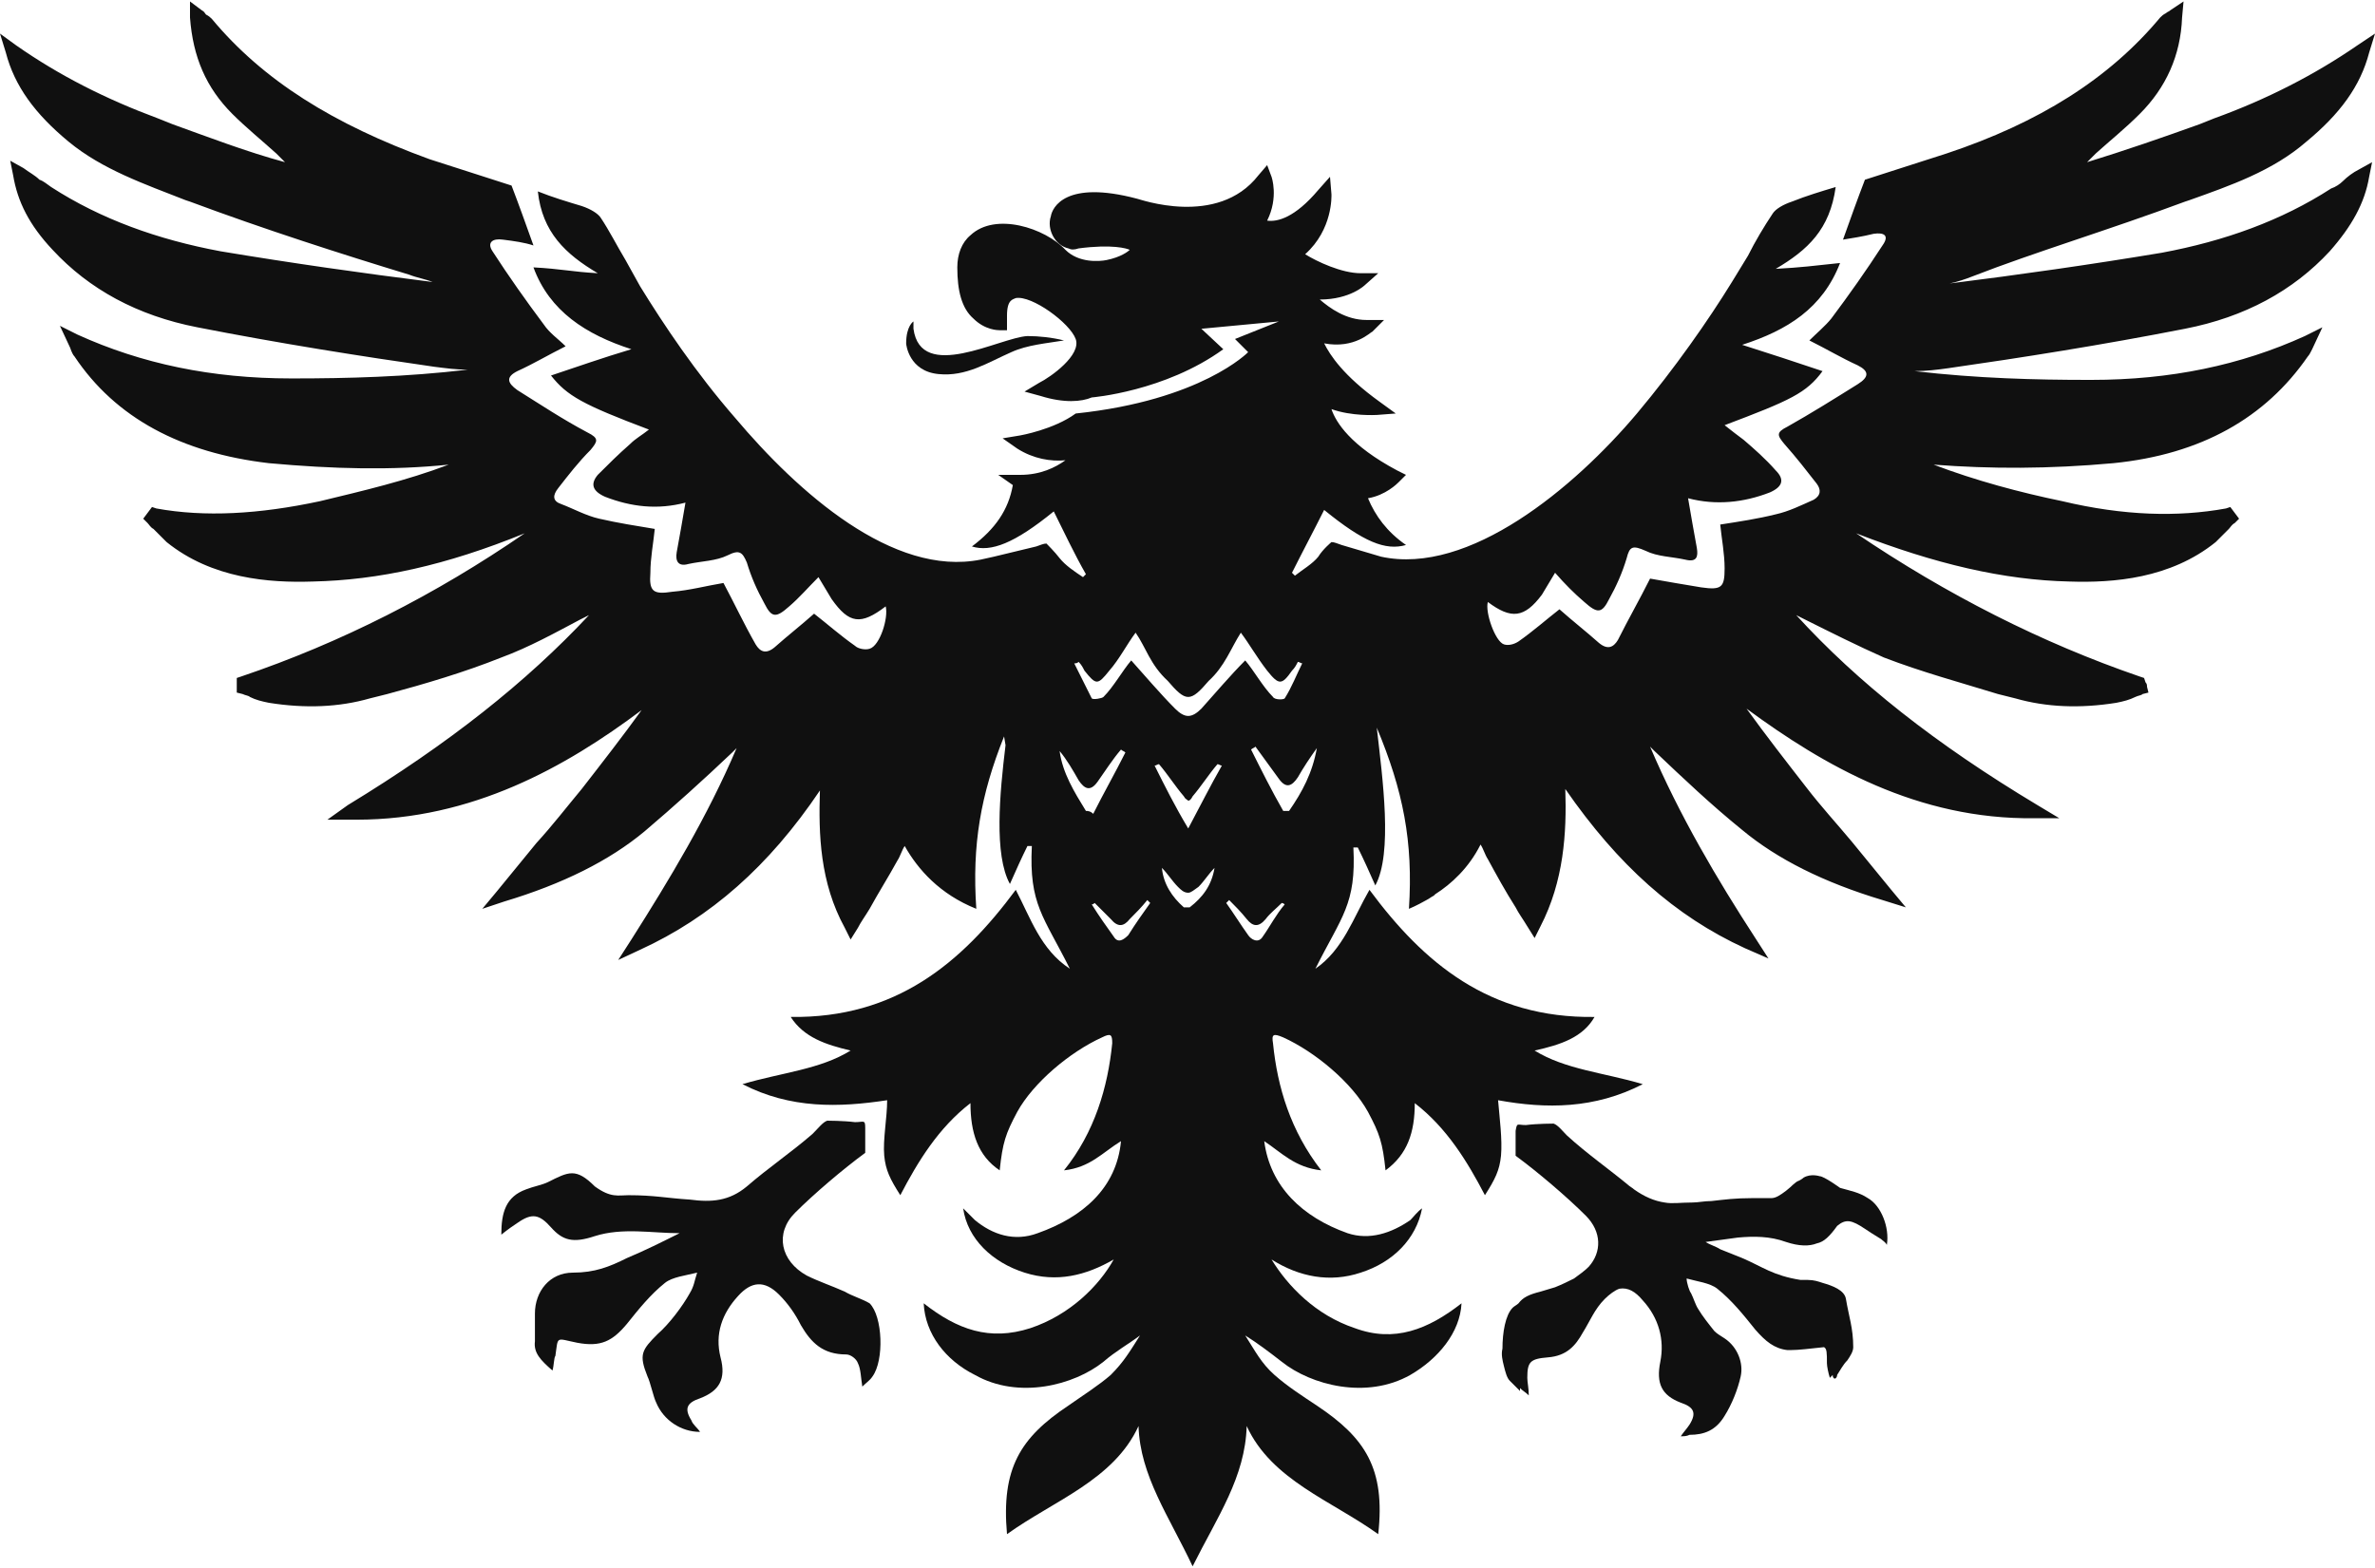 <?xml version="1.0" encoding="utf-8"?>
<!-- Generator: Adobe Illustrator 28.1.0, SVG Export Plug-In . SVG Version: 6.00 Build 0)  -->
<svg version="1.1" id="Layer_1" xmlns="http://www.w3.org/2000/svg" xmlns:xlink="http://www.w3.org/1999/xlink" x="0px" y="0px"
	 viewBox="0 0 162.5 107.3" style="enable-background:new 0 0 162.5 107.3;" xml:space="preserve">
<style type="text/css">
	.st0{fill:#101010;}
</style>
<g>
	<path class="st0" d="M57.8,88.4c-0.9-0.4-1.8-0.7-2.6-1.1c-1.8-1-2.2-2.9-0.8-4.3c1.3-1.3,3.3-3,4.8-4.1c0-0.6,0-1.1,0-1.7
		s-0.1-0.4-0.7-0.4c-0.8-0.1-1.9-0.1-1.9-0.1c-0.3,0.1-0.6,0.5-1,0.9c-1.5,1.3-3,2.3-4.5,3.6c-1.2,1-2.4,1.1-3.9,0.9
		c-1.6-0.1-2.4-0.3-4.2-0.3c-0.7,0-1.2,0.2-2.3-0.6c-1.3-1.3-1.8-1-3.2-0.3c-0.4,0.2-1,0.3-1.5,0.5c-1.4,0.5-1.7,1.6-1.7,3.1
		c0.5-0.4,0.8-0.6,1.1-0.8c1-0.7,1.5-0.6,2.3,0.3s1.5,1.1,3,0.6c1.9-0.6,3.9-0.2,5.8-0.2c-1.2,0.6-2.4,1.2-3.6,1.7
		c-1.2,0.6-2.2,1-3.7,1c-1.6,0-2.6,1.3-2.6,2.8c0,0.6,0,1.4,0,1.9c-0.1,0.8,0.4,1.3,1.2,2c0.1-0.3,0.1-0.9,0.2-1
		c0.2-1.4,0-1.2,1.5-0.9c1.6,0.3,2.4-0.1,3.4-1.3c0.8-1,1.6-2,2.6-2.8c0.5-0.4,1.4-0.5,2.2-0.7c-0.2,0.6-0.2,0.9-0.5,1.4
		c-0.5,0.9-1.4,2.1-2.2,2.8c-1.1,1.1-1.3,1.4-0.7,2.9c0.2,0.4,0.4,1.4,0.6,1.8c0.5,1.2,1.7,2,3,2c-0.2-0.3-0.5-0.5-0.6-0.8
		c-0.5-0.8-0.3-1.2,0.6-1.5c1.3-0.5,1.8-1.3,1.4-2.8c-0.4-1.6,0.1-3,1.2-4.2c0.9-1,1.8-1.1,2.8-0.1c0.6,0.6,1.1,1.3,1.5,2.1
		c0.7,1.2,1.5,2,3.1,2c0.3,0,0.7,0.3,0.8,0.6c0.2,0.4,0.2,1,0.3,1.6c0.3-0.3,0.5-0.4,0.7-0.7c0.8-1.1,0.7-4.1-0.2-5
		C59,88.9,58.3,88.7,57.8,88.4z"/>
	<path class="st0" d="M127.8,82c-0.6-0.4-1.2-0.5-1.9-0.7c0,0-1.1-0.8-1.4-0.8c0,0-0.6-0.2-1.1,0.1c0,0-0.1,0.1-0.3,0.2
		c-0.3,0.1-0.5,0.4-0.9,0.7c-0.4,0.3-0.7,0.5-1,0.5c-0.2,0-0.4,0-0.6,0s-0.4,0-0.6,0c0,0,0,0-0.1,0c-1.2,0-1.9,0.1-2.8,0.2
		c-0.5,0-0.9,0.1-1.3,0.1c-0.8,0-1.4,0.1-1.9,0c-0.7-0.1-1.4-0.4-2.1-0.9c-0.1-0.1-0.3-0.2-0.4-0.3c-1.2-1-2.9-2.2-4.2-3.4
		c-0.3-0.3-0.6-0.7-0.9-0.8c0,0-1.1,0-1.9,0.1c-0.6,0-0.6-0.2-0.7,0.4c0,0.6,0,1.1,0,1.7c1.5,1.1,3.5,2.8,4.8,4.1
		c1.1,1.1,1.1,2.5,0.2,3.5c-0.3,0.3-0.6,0.5-1,0.8c-0.4,0.2-0.8,0.4-1.3,0.6c-0.3,0.1-0.7,0.2-1,0.3c-0.8,0.2-1.2,0.4-1.5,0.8
		c-0.1,0.1-0.3,0.2-0.4,0.3c-0.5,0.5-0.7,1.7-0.7,2.8c-0.1,0.4,0,0.8,0.1,1.2c0.1,0.4,0.2,0.8,0.4,1s0.4,0.4,0.7,0.7
		c0-0.1,0-0.1,0-0.2c0.2,0.2,0.4,0.3,0.6,0.5c0-0.5-0.1-0.9-0.1-1.2c0-1.1,0.2-1.3,1.4-1.4c1.3-0.1,1.9-0.8,2.4-1.7
		c0.5-0.8,0.8-1.6,1.5-2.3c0.3-0.3,0.7-0.6,1-0.7c0.6-0.1,1.1,0.2,1.6,0.8c1.1,1.2,1.5,2.7,1.2,4.2s0.1,2.3,1.4,2.8
		c0.9,0.3,1.1,0.7,0.6,1.5c-0.2,0.3-0.4,0.5-0.6,0.8c0.2,0,0.4,0,0.6-0.1c1,0,1.8-0.3,2.4-1.3c0.5-0.8,0.9-1.8,1.1-2.7
		s-0.2-2-1.1-2.6c-0.3-0.2-0.5-0.3-0.7-0.5c-0.4-0.5-0.8-1-1.1-1.5c-0.2-0.3-0.3-0.7-0.5-1.1c-0.1-0.1-0.3-0.7-0.3-1
		c0.7,0.2,1.6,0.3,2.1,0.7c1,0.8,1.8,1.8,2.6,2.8c0.7,0.8,1.3,1.3,2.2,1.4c0.1,0,0.1,0,0.2,0c0.6,0,1.3-0.1,2.3-0.2
		c0.2,0.1,0.2,0.4,0.2,1.1c0,0.2,0.1,0.7,0.2,1c0.1-0.1,0.1-0.1,0.2-0.2c0,0,0,0,0,0.1c0.1,0.3,0.3,0.1,0.3-0.1
		c0.2-0.3,0.4-0.7,0.7-1c0.2-0.3,0.4-0.6,0.4-0.9c0-1.3-0.3-2.1-0.5-3.3c-0.1-0.6-0.9-0.9-1.6-1.1c-0.3-0.1-0.6-0.2-1-0.2
		c-0.2,0-0.3,0-0.5,0c-1.9-0.3-2.6-0.9-4-1.5c-0.5-0.2-1-0.4-1.5-0.6c-0.3-0.2-0.7-0.3-1-0.5c0.7-0.1,1.5-0.2,2.2-0.3
		c1.1-0.1,2.2-0.1,3.3,0.3c0.9,0.3,1.6,0.3,2.1,0.1c0.5-0.1,0.9-0.5,1.4-1.2c0.6-0.5,1-0.4,1.9,0.2c0.3,0.2,0.6,0.4,1.1,0.7
		c0.1,0.1,0.3,0.2,0.4,0.4C129.3,84,128.7,82.5,127.8,82z"/>
</g>
<g>
	<path class="st0" d="M64.2,25.6c1.9,0.2,3.4-0.8,5-1.5c1.1-0.5,2.4-0.6,3.6-0.8C72,23.1,71.1,23,70.3,23c-1.9,0.1-7.3,3.2-7.8-0.5
		c0-0.1,0-0.3,0-0.5c0,0-0.5,0.3-0.5,1.5C62,23.6,62.2,25.4,64.2,25.6z"/>
	<path class="st0" d="M160.3,12.4c-0.2,0.2-0.5,0.4-0.8,0.5c-3.4,2.2-7.3,3.6-11.6,4.4c-4.8,0.8-9.7,1.5-14.5,2.1
		c0.5-0.1,1.1-0.3,1.6-0.5c4.1-1.6,9.4-3.2,14.5-5.1l0.3-0.1c2.8-1,5.7-2,8-4c2.3-1.9,3.7-3.8,4.3-6.1l0.4-1.3l-1.2,0.8
		c-2.9,2-6.2,3.7-9.8,5l-1,0.4c-2.5,0.9-5.1,1.8-7.7,2.6c0.2-0.2,0.4-0.4,0.6-0.6c1-0.9,2-1.7,3-2.7c1.8-1.8,2.8-4,2.9-6.6l0.1-1.1
		l-0.9,0.6c-0.1,0.1-0.2,0.1-0.3,0.2c-0.2,0.1-0.3,0.2-0.4,0.3c-3.5,4.2-8.3,7.2-14.6,9.3c-1.9,0.6-3.7,1.2-5.6,1.8
		c-0.5,1.3-1,2.7-1.5,4.1c0.6-0.1,1.3-0.2,2.1-0.4c0.7-0.1,1.1,0.1,0.6,0.8c-1.1,1.7-2.3,3.4-3.5,5c-0.4,0.5-1,1-1.5,1.5
		c1.2,0.6,2.2,1.2,3.3,1.7c0.8,0.4,0.8,0.8,0,1.3c-1.6,1-3.2,2-4.8,2.9c-0.8,0.4-0.7,0.6-0.2,1.2c0.8,0.9,1.5,1.8,2.2,2.7
		c0.3,0.4,0.3,0.8-0.2,1.1c-0.9,0.4-1.7,0.8-2.6,1c-1.2,0.3-2.5,0.5-3.8,0.7c0.1,1,0.3,2,0.3,3c0,1.3-0.2,1.5-1.6,1.3
		c-1.2-0.2-2.4-0.4-3.5-0.6c-0.7,1.4-1.5,2.8-2.2,4.2c-0.3,0.5-0.7,0.7-1.3,0.2c-0.9-0.8-1.8-1.5-2.7-2.3c-0.9,0.7-1.8,1.5-2.8,2.2
		c-0.3,0.2-0.7,0.3-1,0.2c-0.6-0.2-1.3-2.2-1.1-2.9c1.6,1.2,2.5,1.1,3.7-0.5c0.3-0.5,0.6-1,0.9-1.5c0.7,0.8,1.3,1.4,2,2
		c0.9,0.8,1.2,0.8,1.7-0.2c0.5-0.9,0.9-1.8,1.2-2.8c0.2-0.8,0.4-0.9,1.3-0.5c0.8,0.4,1.8,0.4,2.7,0.6c0.8,0.2,0.9-0.2,0.8-0.8
		c-0.2-1.1-0.4-2.2-0.6-3.4c1.9,0.5,3.8,0.3,5.6-0.4c0.9-0.4,1-0.9,0.4-1.5c-0.7-0.8-1.5-1.5-2.2-2.1c-0.4-0.3-0.8-0.6-1.3-1
		c4.5-1.7,5.6-2.2,6.7-3.7c-1.8-0.6-3.6-1.2-5.5-1.8c3.1-1,5.5-2.5,6.7-5.6c-1.9,0.2-2.6,0.3-4.4,0.4c2.2-1.3,3.7-2.7,4.1-5.6
		c-1,0.3-2,0.6-3,1c-0.6,0.2-1.1,0.5-1.3,0.8c-0.6,0.9-1.2,1.9-1.7,2.9l-1.1,1.8c-1.6,2.6-3.9,5.9-6.5,9
		c-4.3,5.1-11.5,11.1-17.5,9.8l-2.7-0.8c-0.3-0.1-0.5-0.2-0.7-0.2c0,0-0.6,0.5-0.9,1c-0.4,0.5-1.1,0.9-1.6,1.3
		c-0.1-0.1-0.1-0.1-0.2-0.2c0.7-1.4,1.5-2.9,2.2-4.3c2.7,2.2,4.2,2.8,5.6,2.4c-1.3-0.9-2.1-2-2.6-3.2c1.2-0.2,2-1,2.1-1.1l0.5-0.5
		l-0.6-0.3c-3.2-1.7-4.2-3.3-4.5-4.2c1.4,0.5,3,0.4,3.1,0.4l1.3-0.1l-1.1-0.8c-2.5-1.8-3.4-3.2-3.8-4c2.1,0.4,3.2-0.8,3.3-0.8
		l0.8-0.8h-1.2c-1.4,0-2.5-0.8-3.2-1.4c2.1,0,3.1-1,3.1-1l0.9-0.8h-1.2c-1.3,0-3-0.8-3.8-1.3c1.9-1.7,1.8-4,1.8-4.1L91,12.1L90.2,13
		c-1.6,1.9-2.8,2.2-3.5,2.1c0.8-1.6,0.3-3,0.3-3l-0.3-0.8L86.1,12c-2.8,3.6-8.2,1.6-8.3,1.6c-4.9-1.3-5.8,0.6-5.9,1.2
		c-0.3,0.9,0.3,2,1.2,2.2c0.2,0.1,0.4,0.1,0.7,0c2.3-0.3,3.3,0,3.5,0.1c-0.1,0.1-0.6,0.5-1.6,0.7c-0.5,0.1-1.9,0.2-2.8-0.7
		c-1.4-1.5-4.8-2.6-6.5-1c-0.6,0.5-0.9,1.3-0.9,2.2c0,1.6,0.3,2.8,1.1,3.5c0.8,0.8,1.7,0.8,1.8,0.8h0.5v-1c0-1.1,0.4-1.1,0.6-1.2
		c1.1-0.2,3.7,1.7,4.1,2.8c0.4,1.1-1.7,2.6-2.5,3l-1,0.6l1.1,0.3c1.6,0.5,2.8,0.4,3.5,0.1c0,0,5-0.4,9-3.3l-1.5-1.4l5.3-0.5l-3,1.2
		l0.9,0.9c0,0-3.2,3.3-11.8,4.2c-1.5,1.1-3.8,1.5-3.8,1.5L68.6,30l1,0.7c1.1,0.7,2.3,0.9,3.3,0.8c-0.7,0.5-1.7,1-3.1,1h-1.5l1,0.7
		c-0.3,1.7-1.2,3-2.8,4.2c1.3,0.4,2.9-0.2,5.6-2.4c0.7,1.4,1.4,2.9,2.2,4.3c-0.1,0.1-0.1,0.1-0.2,0.2c-0.6-0.4-1.2-0.8-1.6-1.3
		c-0.3-0.4-0.9-1-0.9-1c-0.2,0-0.4,0.1-0.7,0.2L68,38.1c-0.9,0.2,0,0-0.9,0.2c-6,1.2-12.5-4.6-16.8-9.7c-2.7-3.1-4.9-6.4-6.5-9
		l-1-1.8c-0.6-1-1.1-2-1.7-2.9c-0.2-0.3-0.7-0.6-1.3-0.8c-1-0.3-2-0.6-3-1c0.3,2.8,1.9,4.3,4.1,5.6c-1.8-0.1-2.5-0.3-4.4-0.4
		c1.1,3,3.6,4.6,6.7,5.6c-2,0.6-3.7,1.2-5.5,1.8c1.1,1.4,2.2,2,6.7,3.7c-0.5,0.4-0.9,0.6-1.3,1c-0.8,0.7-1.5,1.4-2.2,2.1
		c-0.5,0.6-0.4,1.1,0.5,1.5c1.8,0.7,3.6,0.9,5.5,0.4c-0.2,1.2-0.4,2.3-0.6,3.4c-0.1,0.6,0.1,1,0.8,0.8c0.9-0.2,1.9-0.2,2.7-0.6
		c0.8-0.4,1-0.2,1.3,0.5c0.3,1,0.7,1.9,1.2,2.8c0.5,1,0.8,1,1.7,0.2c0.7-0.6,1.3-1.3,2-2c0.3,0.5,0.6,1,0.9,1.5
		c1.2,1.7,2,1.8,3.7,0.5c0.2,0.8-0.4,2.7-1.1,2.9c-0.3,0.1-0.8,0-1-0.2c-1-0.7-1.9-1.5-2.8-2.2c-0.9,0.8-1.8,1.5-2.7,2.3
		c-0.6,0.5-1,0.3-1.3-0.2c-0.8-1.4-1.5-2.9-2.2-4.2c-1.2,0.2-2.3,0.5-3.5,0.6c-1.3,0.2-1.6,0-1.5-1.3c0-1,0.2-2,0.3-3
		c-1.2-0.2-2.5-0.4-3.8-0.7c-0.9-0.2-1.8-0.7-2.6-1c-0.6-0.2-0.6-0.6-0.2-1.1c0.7-0.9,1.4-1.8,2.2-2.6c0.5-0.6,0.6-0.8-0.2-1.2
		c-1.7-0.9-3.2-1.9-4.8-2.9c-0.7-0.5-0.8-0.9,0-1.3c1.1-0.5,2.1-1.1,3.3-1.7c-0.5-0.5-1.1-0.9-1.5-1.5c-1.2-1.6-2.4-3.3-3.5-5
		c-0.4-0.6,0-0.9,0.7-0.8c0.8,0.1,1.5,0.2,2.1,0.4c-0.5-1.4-1-2.8-1.5-4.1c-1.9-0.6-3.7-1.2-5.6-1.8C22.8,8.5,18,5.5,14.5,1.3
		c-0.1-0.1-0.2-0.2-0.4-0.3C14,0.9,14,0.8,13.8,0.7L13,0.1v1.1c0.2,2.7,1.1,4.8,2.9,6.6c0.9,0.9,2,1.8,3,2.7
		c0.2,0.2,0.4,0.4,0.6,0.6c-2.6-0.7-5.2-1.7-7.7-2.6l-1-0.4c-3.5-1.3-6.7-2.9-9.7-5L0,2.3l0.4,1.3c0.6,2.3,2,4.2,4.3,6.1
		c2.3,1.9,5.2,2.9,8,4l0.3,0.1c5.1,1.9,10.4,3.6,15,5c0.5,0.2,1.1,0.3,1.6,0.5c-4.8-0.6-9.7-1.3-14.5-2.1c-4.3-0.8-8.2-2.2-11.6-4.4
		c-0.3-0.2-0.5-0.4-0.8-0.5C2.4,12,2,11.8,1.6,11.5L0.7,11l0.2,1c0.3,1.8,1.1,3.4,2.7,5.1c2.5,2.7,5.8,4.5,9.9,5.3
		c5.6,1.1,11.3,2,16.2,2.7c0.8,0.1,1.5,0.2,2.3,0.2c-4.2,0.5-8.3,0.6-11.9,0.6c-0.1,0-0.1,0-0.2,0c-5.4,0-10.2-1-14.6-3l-1.2-0.6
		l0.7,1.5c0.1,0.3,0.2,0.5,0.3,0.6c2.8,4.2,7.3,6.6,13.3,7.3c4.4,0.4,8.4,0.5,12.3,0.1c-2.9,1.1-5.9,1.8-8.8,2.5
		c-4.2,0.9-7.9,1.1-11.2,0.5l-0.3-0.1l-0.6,0.8l0.3,0.3c0.1,0.1,0.2,0.3,0.4,0.4c0.3,0.3,0.6,0.6,0.9,0.9c3.1,2.5,7,2.8,10,2.7
		c4.5-0.1,9.1-1.1,14.5-3.3c-6.1,4.2-12.6,7.5-19.4,9.8l-0.3,0.1v0.3c0,0.1,0,0.2,0,0.3v0.4l0.4,0.1c0.2,0.1,0.4,0.1,0.5,0.2
		c0.4,0.2,0.8,0.3,1.3,0.4c2.5,0.4,4.8,0.3,6.9-0.3l1.2-0.3c2.6-0.7,5.3-1.5,7.8-2.5c1.9-0.7,3.7-1.7,5.4-2.6
		c0.2-0.1,0.4-0.2,0.6-0.3c-4.3,4.6-9.6,8.8-16.5,13l-1.4,1h1.8c0.1,0,0.1,0,0.2,0c7.9,0,14.3-3.6,19.5-7.5
		c-1.3,1.8-2.7,3.6-4.1,5.4c-1,1.2-2,2.5-3.1,3.7c-0.9,1.1-1.8,2.2-2.7,3.3l-1,1.2l1.5-0.5c4-1.2,7.2-2.8,9.6-4.8c2-1.7,4-3.5,6-5.4
		c0.1-0.1,0.2-0.2,0.3-0.3c-2,4.7-4.6,9-7.2,13.1l-0.9,1.4l1.5-0.7c4.8-2.2,8.8-5.7,12.3-10.9c-0.1,3,0,6.3,1.7,9.4l0.4,0.8l0.5-0.8
		c0.2-0.4,0.5-0.8,0.8-1.3c0.6-1.1,1.3-2.2,1.9-3.3c0.2-0.3,0.3-0.7,0.5-1c0.9,1.6,2.4,3.3,4.9,4.3c-0.3-4.4,0.3-7.8,1.9-11.8
		l0.1,0.6c-0.4,3.3-0.8,7.5,0.3,9.5c0.4-0.9,0.8-1.8,1.2-2.6c0.1,0,0.2,0,0.3,0c-0.2,4,0.8,4.8,2.6,8.4c-2-1.3-2.7-3.5-3.7-5.4
		c-3.7,5-8.2,8.8-15.4,8.7c0.9,1.4,2.4,1.9,4.1,2.3c-2.1,1.3-4.7,1.5-7.4,2.3c3.3,1.7,6.6,1.6,9.9,1.1c0,1.2-0.3,2.7-0.2,3.8
		c0.1,1,0.4,1.6,1.1,2.7c1.2-2.3,2.6-4.6,4.8-6.3c0,2,0.5,3.6,2,4.6c0.2-1.9,0.4-2.5,1.2-4c1.1-2,3.6-4.1,5.8-5.1
		c0.6-0.3,0.7-0.2,0.7,0.4c-0.3,3-1.2,6.1-3.3,8.7c1.8-0.2,2.6-1.2,3.9-2c-0.3,3.2-2.6,5.2-5.7,6.3c-1.6,0.6-3.1,0.1-4.3-0.9
		c-0.2-0.2-0.5-0.5-0.8-0.8c0.3,2.1,2,3.7,4.2,4.4c2.2,0.7,4.2,0.2,6.1-0.9c-1,1.8-3,3.8-5.7,4.7c-2.8,0.9-5,0.1-7.3-1.7
		c0.1,2.1,1.5,3.9,3.5,4.9c3,1.7,6.8,0.7,8.8-0.9c0.8-0.7,1.7-1.2,2.5-1.8c-0.7,1.1-1.1,1.8-2,2.7c-0.8,0.7-1.9,1.4-2.9,2.1
		c-3.3,2.2-4.6,4.3-4.2,8.8c3.2-2.3,7.3-3.7,9-7.4c0.1,3.4,2.1,6.2,3.7,9.6c1.7-3.4,3.6-6.1,3.7-9.6c1.7,3.7,5.8,5.1,9,7.4
		c0.5-4.5-0.9-6.6-4.2-8.8c-0.9-0.6-2-1.3-2.9-2.1c-0.9-0.8-1.3-1.6-2-2.7c0.8,0.5,1.6,1.1,2.5,1.8c2,1.6,5.8,2.6,8.8,0.9
		c1.9-1.1,3.4-2.9,3.5-4.9c-2.3,1.8-4.6,2.7-7.3,1.7C90,90,88.1,88,87,86.2c1.9,1.2,4,1.6,6.1,0.9c2.2-0.7,3.8-2.3,4.2-4.4
		c-0.3,0.2-0.6,0.6-0.8,0.8c-1.3,0.9-2.8,1.4-4.3,0.9c-3.1-1.1-5.3-3.2-5.7-6.3c1.2,0.8,2.1,1.8,3.9,2c-2.1-2.7-3-5.7-3.3-8.7
		c-0.1-0.6,0-0.7,0.7-0.4c2.2,1,4.7,3.1,5.8,5.1c0.8,1.5,1,2.1,1.2,4c1.5-1.1,2-2.6,2-4.6c2.2,1.7,3.6,4,4.8,6.3
		c0.7-1.1,1-1.7,1.1-2.7c0.1-1.1-0.1-2.6-0.2-3.8c3.3,0.6,6.6,0.6,9.9-1.1c-2.7-0.8-5.3-1-7.4-2.3c1.8-0.4,3.3-0.9,4.1-2.3
		c-7.2,0.1-11.7-3.7-15.4-8.7c-1.1,1.9-1.8,4.1-3.7,5.4c1.8-3.6,2.8-4.4,2.6-8.3c0.1,0,0.2,0,0.3,0c0.4,0.8,0.8,1.7,1.2,2.6
		c1.2-2.2,0.5-7.3,0.1-10.8c1.8,4.3,2.5,7.8,2.2,12.4c0,0,0.5-0.2,1.2-0.6c0.2-0.1,0.3-0.2,0.5-0.3c0,0,0.1-0.1,0.1-0.1
		c1.1-0.7,2.3-1.8,3.1-3.4c0.2,0.3,0.3,0.7,0.5,1c0.6,1.1,1.2,2.2,1.9,3.3c0.2,0.4,0.5,0.8,0.8,1.3l0.5,0.8l0.4-0.8
		c1.6-3.1,1.8-6.4,1.7-9.4c3.6,5.2,7.5,8.7,12.3,10.9l1.6,0.7l-0.9-1.4c-2.6-4-5.2-8.4-7.2-13.1c0.1,0.1,0.2,0.2,0.3,0.3
		c2,1.9,3.9,3.7,6,5.4c2.4,2,5.6,3.6,9.6,4.8l1.6,0.5l-1-1.2c-0.9-1.1-1.8-2.2-2.7-3.3c-1-1.2-2.1-2.4-3.1-3.7
		c-1.4-1.8-2.8-3.6-4.1-5.4c5.3,3.9,11.7,7.6,19.7,7.5h1.7l-1.5-0.9c-7-4.2-12.3-8.4-16.5-13c0.2,0.1,0.4,0.2,0.6,0.3
		c1.8,0.9,3.6,1.8,5.4,2.6c2.6,1,5.2,1.7,7.8,2.5l1.2,0.3c2.1,0.6,4.4,0.7,6.9,0.3c0.5-0.1,0.9-0.2,1.3-0.4c0.2-0.1,0.4-0.1,0.5-0.2
		l0.4-0.1l-0.1-0.4c0-0.1,0-0.2-0.1-0.3l-0.1-0.3l-0.3-0.1c-6.7-2.3-13.2-5.6-19.4-9.8c5.4,2.1,10.1,3.2,14.6,3.3
		c3,0.1,6.9-0.2,10-2.7c0.3-0.3,0.6-0.6,0.9-0.9c0.1-0.1,0.2-0.3,0.4-0.4l0.3-0.3l-0.6-0.8l-0.3,0.1c-3.3,0.6-7,0.5-11.2-0.5
		c-2.9-0.6-5.9-1.4-8.8-2.5c3.9,0.3,7.9,0.3,12.3-0.1c6-0.6,10.4-3.1,13.3-7.3c0.1-0.1,0.2-0.3,0.3-0.5l0.7-1.5l-1.2,0.6
		c-4.4,2-9.2,3-14.6,3c-0.1,0-0.1,0-0.2,0c-3.6,0-7.6-0.1-11.9-0.6c0.8,0,1.6-0.1,2.3-0.2c4.9-0.7,10.6-1.6,16.2-2.7
		c4.1-0.8,7.4-2.6,9.9-5.3c1.5-1.7,2.4-3.3,2.7-5.1l0.2-1l-0.9,0.5C161,11.8,160.6,12.1,160.3,12.4z M73.8,45.3
		c0.2,0.2,0.3,0.4,0.4,0.6c0.8,1,0.9,1,1.7,0c0.7-0.8,1.2-1.8,1.8-2.6c0.7,1,1,2.2,2.2,3.3c0.6,0.7,1,1.1,1.4,1.1
		c0.4,0,0.8-0.4,1.4-1.1c1.1-1,1.5-2.2,2.2-3.3c0.6,0.8,1.1,1.7,1.8,2.6c0.8,1,1,1,1.7,0c0.2-0.2,0.3-0.4,0.4-0.6
		c0.1,0,0.2,0.1,0.3,0.1c-0.4,0.8-0.7,1.6-1.2,2.4c-0.1,0.1-0.7,0.1-0.8-0.1c-0.7-0.7-1.3-1.8-1.9-2.5c-1,1-2.1,2.3-3,3.3
		c-0.3,0.3-0.6,0.5-0.9,0.5c-0.3,0-0.6-0.2-0.9-0.5c-1-1-2.1-2.3-3-3.3c-0.6,0.7-1.2,1.8-1.9,2.5c-0.1,0.1-0.7,0.2-0.8,0.1
		c-0.4-0.8-0.8-1.6-1.2-2.4C73.6,45.4,73.7,45.4,73.8,45.3z M72.5,51.4c0.5,0.6,0.9,1.3,1.3,2c0.4,0.6,0.8,0.8,1.3,0.1
		s1-1.5,1.6-2.2c0.1,0.1,0.2,0.1,0.3,0.2c-0.7,1.4-1.5,2.8-2.2,4.2c-0.2-0.2-0.4-0.2-0.5-0.2C73.5,54.2,72.7,52.9,72.5,51.4z
		 M77.2,64c-0.3,0.3-0.7,0.6-1,0.1c-0.5-0.7-1-1.4-1.5-2.2c0.1,0,0.2-0.1,0.2-0.1c0.4,0.4,0.7,0.7,1.1,1.1c0.5,0.6,0.9,0.5,1.3,0
		c0.4-0.4,0.8-0.8,1.2-1.3c0.1,0.1,0.1,0.1,0.2,0.2C78.2,62.5,77.7,63.2,77.2,64z M81.4,62.1c0,0-0.1,0-0.2,0s-0.2,0-0.2,0
		c-0.8-0.7-1.4-1.6-1.5-2.7c0.4,0.4,0.7,0.9,1.1,1.3c0.2,0.2,0.4,0.4,0.7,0.4c0.2,0,0.4-0.2,0.7-0.4c0.4-0.4,0.7-0.9,1.1-1.3
		C82.9,60.6,82.3,61.4,81.4,62.1z M81.3,56.7c-0.9-1.5-1.6-2.9-2.3-4.3c0.1,0,0.2-0.1,0.3-0.1c0.6,0.7,1.1,1.5,1.7,2.2
		c0.1,0.2,0.2,0.2,0.3,0.3c0.1,0,0.2-0.1,0.3-0.3c0.6-0.7,1.1-1.5,1.7-2.2c0.1,0,0.2,0.1,0.3,0.1C82.8,53.8,82.1,55.2,81.3,56.7z
		 M86.4,64.1c-0.3,0.5-0.8,0.2-1-0.1c-0.5-0.7-1-1.5-1.5-2.2c0.1-0.1,0.1-0.1,0.2-0.2c0.4,0.4,0.8,0.8,1.2,1.3
		c0.4,0.5,0.8,0.6,1.3,0c0.3-0.4,0.7-0.7,1.1-1.1c0.1,0,0.2,0.1,0.2,0.1C87.3,62.6,86.9,63.4,86.4,64.1z M88.2,55.5
		c-0.1,0-0.2,0-0.4,0c-0.8-1.4-1.5-2.8-2.2-4.2c0.1-0.1,0.2-0.1,0.3-0.2c0.5,0.7,1.1,1.5,1.6,2.2s0.9,0.5,1.3-0.1
		c0.4-0.7,0.8-1.3,1.3-2C89.8,52.9,89.1,54.2,88.2,55.5z"/>
</g>
</svg>
